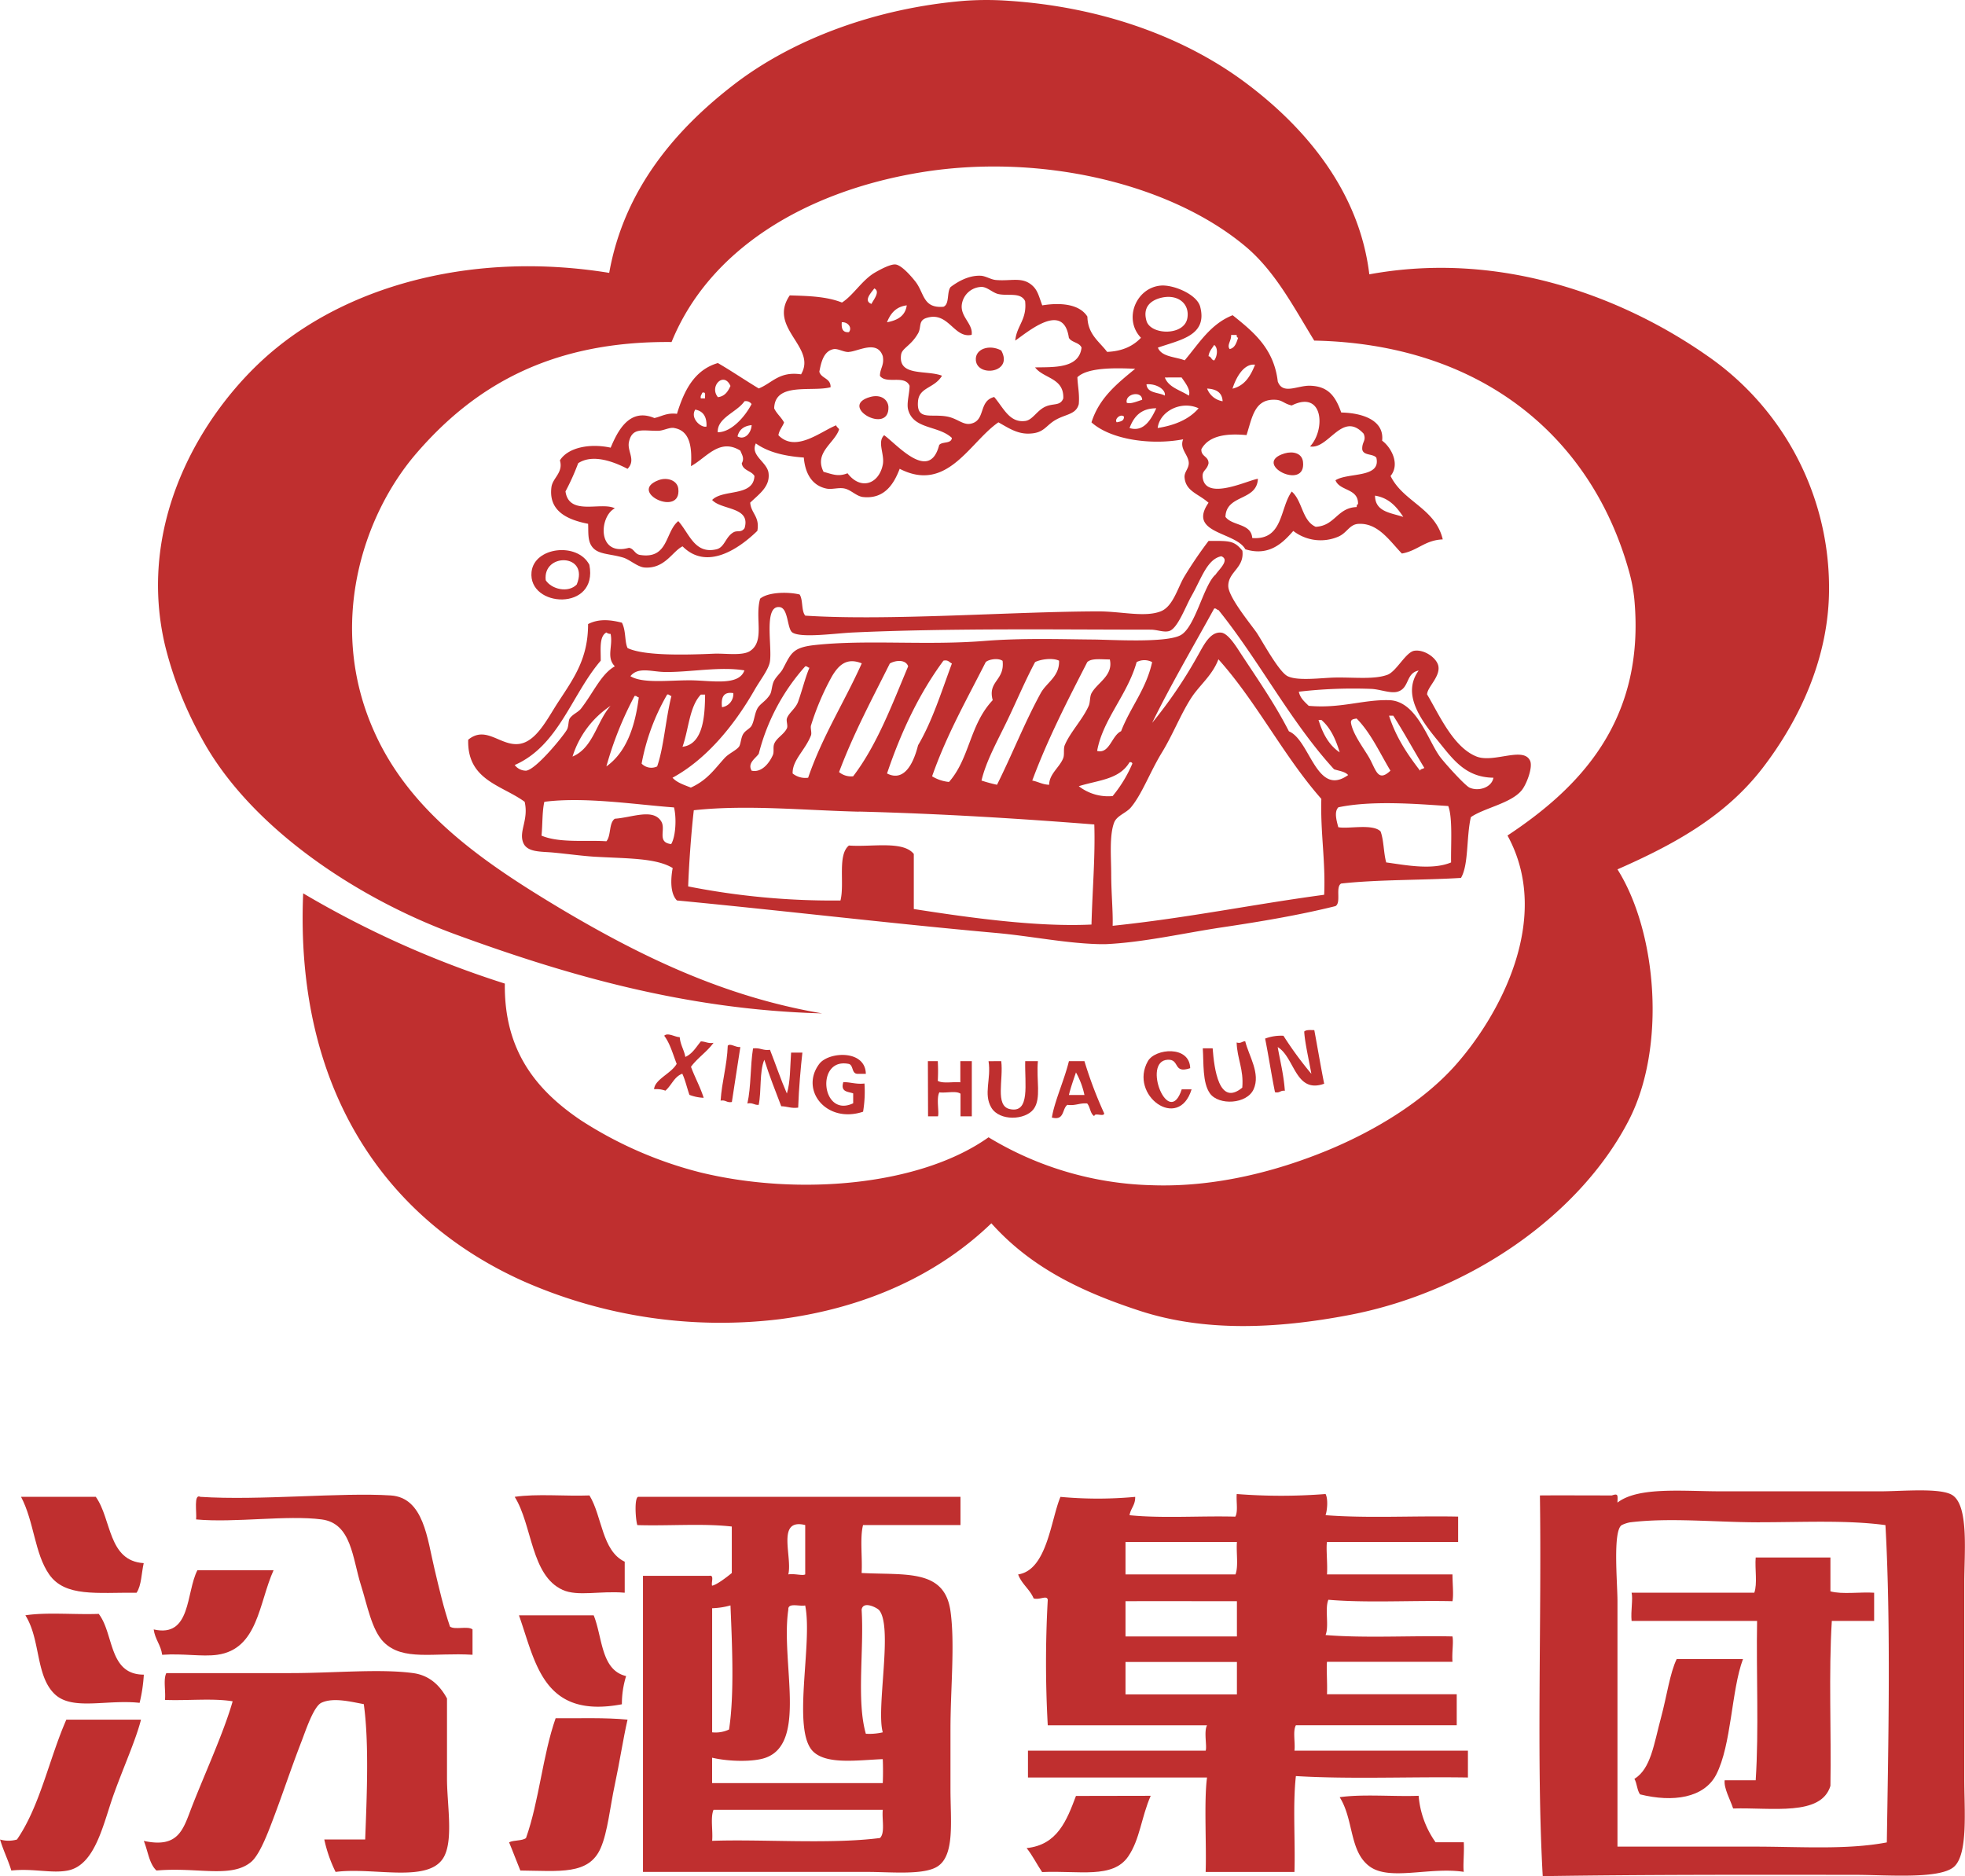 <?xml version="1.0" encoding="UTF-8"?> <svg xmlns="http://www.w3.org/2000/svg" id="e3853b16-9791-4460-8d8a-35c6e564d6d3" data-name="图层 1" viewBox="0 0 549.76 524.95"><defs><style> .a0d50a41-8edf-41bd-b445-ab6052e23a76 { fill: #bf2f2f; fill-rule: evenodd; } </style></defs><g><path class="a0d50a41-8edf-41bd-b445-ab6052e23a76" d="M535.21,395.41c37-6.79,71.31,6.49,94.68,22.88a78.87,78.87,0,0,1,33.94,64.31c.22,20.21-8.65,38-18.55,50.9-10.33,13.42-24.44,21.28-40.64,28.4,11.12,17.66,13.68,49.87,3.16,70.23-13.67,26.47-44.43,48-78.12,54.45-20.67,3.95-40.75,4.72-58.78-1.19-16.31-5.34-30.39-12.12-41.43-24.46-14.42,13.89-34.3,23.58-59.18,26.83a136.7,136.7,0,0,1-71.81-10.65c-38.63-17.34-63.89-53.8-61.55-108.5a273,273,0,0,0,56.42,25.25c-.24,18.74,8.76,29.82,21.31,38.27a111.91,111.91,0,0,0,33.53,14.6c27.45,6.64,61.42,3.69,80.49-9.86a92.51,92.51,0,0,0,45.77,13.41c17.84.62,35.16-4,49.31-9.86,13.23-5.5,26.58-13.64,35.51-23.68,12.29-13.8,27.32-41.11,14.6-64.31,20-13.23,38.53-32,35.51-65.88a45.28,45.28,0,0,0-1.58-8.29c-10.6-37.69-41.57-63.38-88-64.31-5.73-9.31-10.91-19.41-19.33-26.43C479.2,369.78,442.48,361.3,409,367c-32.26,5.49-58.62,21.8-69,47.35-34-.33-55.37,12.55-71.41,31.16-15.22,17.66-24.95,48.38-11.84,77.73C266.84,546,287.43,560,309.13,573c21.89,13,45.35,24.52,73,29.2-38.05-1-71.42-10.69-102.58-22.1-27.71-10.15-57.55-30-71-54.84a105.15,105.15,0,0,1-10.26-26c-8.51-36.08,12.13-67.82,31.17-83.25C251.6,398,285.61,389,322.55,395c4.14-23.17,18.35-40,35.11-52.86C374,329.62,397.14,320.9,422,318.87a86,86,0,0,1,12.23,0c26,1.7,49.15,10.1,66.29,22.88S532.46,372.46,535.21,395.41Z" transform="translate(-152.11 -318.65)"></path><path class="a0d50a41-8edf-41bd-b445-ab6052e23a76" d="M432.23,416.71c3.5,6.26-6.66,7.57-7.1,2.76C424.84,416.26,428.94,414.91,432.23,416.71Z" transform="translate(-152.11 -318.65)"></path><path class="a0d50a41-8edf-41bd-b445-ab6052e23a76" d="M395.54,429.73c3.06-.87,5,.76,5.13,2.76C401,440.54,386.44,432.31,395.54,429.73Z" transform="translate(-152.11 -318.65)"></path><path class="a0d50a41-8edf-41bd-b445-ab6052e23a76" d="M511.53,445.51c2.28-.67,4.85-.11,5.13,2.37C517.63,456.27,502,448.34,511.53,445.51Z" transform="translate(-152.11 -318.65)"></path><path class="a0d50a41-8edf-41bd-b445-ab6052e23a76" d="M336.36,453c2.45-.92,5.25.09,5.52,2.37C342.85,463.58,327.54,456.31,336.36,453Z" transform="translate(-152.11 -318.65)"></path><path class="a0d50a41-8edf-41bd-b445-ab6052e23a76" d="M499.7,472.74c.6,4.86-3.95,5.84-3.95,9.86,0,3.11,6.26,10.65,7.89,13,1.44,2.09,6.18,10.95,8.68,12.23,2.86,1.46,9.7.45,13.42.4,5.49-.08,10.93.59,14.59-.79,2.53-1,5.11-6.37,7.5-6.71,2.87-.41,6.33,2.11,6.71,4.34.51,3-3.16,5.9-3.16,7.89,3.32,5.53,7.26,14.75,13.81,17.36,4.81,1.92,13.12-2.89,15,1.18.84,1.83-1,6.64-2.36,8.29-3,3.65-10.51,4.93-14.21,7.5-1.29,5.6-.58,13.28-2.76,17-10.23.66-23.27.43-33.54,1.58-1.66,1,.09,5.34-1.57,6.31-10,2.49-20.76,4.31-31.57,5.92s-22.06,4.24-32.74,4.73c-.52,0-1.06,0-1.58,0-9.47-.2-19.31-2.27-29.2-3.15-29.08-2.61-59.53-6.24-89.16-9.08-1.85-1.87-1.81-5.78-1.19-9.07-4.65-2.84-12.7-2.64-21.7-3.16-3.39-.19-7.82-.81-11.83-1.18-3.32-.31-7.18,0-8.29-2.76-1.3-3.22,1.59-6.38.4-11.44-6.38-4.67-16.12-6-15.79-17.36,5-4.11,9,1.82,14.21,1.18,4.9-.61,8-7.21,11.05-11.84,4.34-6.62,8.29-12.09,8.28-21.7,3-1.54,6.19-1.22,9.47-.39,1.18,2.29.72,5.33,1.58,7.1,4.62,2.22,16.22,1.92,24.06,1.58,3.32-.15,8.1.68,10.26-.79,4.14-2.82,1.23-9.12,2.76-14.6,2.12-1.81,7.56-2,11.05-1.18,1,1.48.44,4.56,1.58,5.92,23.08,1.52,58.2-1.16,82.06-1.19,6.4,0,12.89,1.72,17.36,0,3.53-1.35,4.79-6.72,6.71-9.86a116.56,116.56,0,0,1,6.71-9.86C496,470,497.35,469.82,499.7,472.74Zm-14.21,12.62c-1.71,3-3.9,9.2-6.31,9.87-1.52.42-3.32-.4-5.13-.4-25.74,0-56-.45-83.25.79-4.92.22-14.59,1.63-17,0-1.5-1-1.09-6.79-3.55-7.1-4.62-.58-2,11.27-2.76,15.39-.45,2.23-2.69,5-4.34,7.89-5.86,10.22-13.69,19.48-22.89,24.46,1.25,1.38,3.23,2,5.13,2.76,4.64-2.11,6.61-5.16,9.47-8.29,1.19-1.29,3.17-2.08,4-3.15.51-.71.52-2.47,1.18-3.55s1.88-1.46,2.37-2.37c.74-1.38.81-3.3,1.58-4.73s2.34-2,3.55-3.95c.56-.92.47-2.69,1.18-3.94s1.82-2.15,2.37-3.16c2.27-4.21,2.58-6,8.68-6.71,14.49-1.63,31.25.13,47.74-1.18,10.57-.85,21.57-.47,30.38-.4,5.35.05,20.26,1,24.46-1.18s6.49-14.15,9.86-17c.8-1.28,4.13-4.13,1.58-5.12C489.81,475.1,488.23,480.56,485.49,485.36Zm39.85,48.53c-12.25-13.39-20.9-30.38-32.35-44.58-.5,0-.55-.51-1.18-.4-5.83,10.62-11.93,20.95-17.36,32a127.26,127.26,0,0,0,12.62-18.54c1.68-2.9,3.49-7.05,6.71-6.71,2,.21,4.35,4.14,5.52,5.92,5.09,7.73,9.57,14.18,13.42,21.7,5.94,2.42,7.7,18.56,16.57,12.23C528.41,534.51,526.71,534.36,525.34,533.89ZM320.18,503.51c-8.2,9.55-11.72,23.78-24.07,29.2a4,4,0,0,0,3.16,1.58c2.79-.25,10.5-9.77,11.44-11.45.54-.94.37-2.51.79-3.15.79-1.2,2.34-1.72,3.16-2.76,3.53-4.56,5.64-9.71,9.47-11.84-2.48-2.53-.47-5.67-1.19-9.07a1.9,1.9,0,0,1-1.18-.4C319.7,496.72,320.22,500.39,320.18,503.51Zm107.71.4c-5.26,10.39-10.94,20.35-15,31.95a11,11,0,0,0,4.73,1.58c5.83-6.61,5.74-16,12.23-22.88-1.48-5.37,3.42-5.47,2.76-11C431.41,502.68,428.73,503.12,427.89,503.91Zm13.81,0c-2.8,5.24-5.2,11-7.89,16.57s-5.84,11.21-7.1,16.57a41.59,41.59,0,0,0,4.34,1.18c4.36-8.73,7.68-17.32,12.23-25.64,1.65-3,5.3-4.64,5.13-9.08C446.58,502.63,443.14,503.14,441.7,503.91Zm14.6,0c-5.48,10.7-11,21.34-15.39,33.14,1.66.31,2.83,1.12,4.73,1.18,0-3.05,3-4.93,3.95-7.5.37-1,0-2.54.4-3.55,1.53-3.67,5-7.18,6.7-11,.46-1,.28-2.6.79-3.55,1.62-3,6.17-4.93,5.13-9.47C460.32,503.19,457.5,502.74,456.3,503.91Zm13.81,0c-2.55,9.16-9.46,16-11.05,24.85,3.48.93,4.06-4.31,6.71-5.52,2.6-6.74,7-11.7,8.68-19.33A4.6,4.6,0,0,0,470.11,503.91Zm51.68,38.27c-10.58-12-18.1-27.14-28.8-39.06-1.65,4.44-5.24,7.22-7.5,10.65-3,4.59-5.22,10.39-8.28,15.39-3.31,5.39-5.56,11.64-8.68,15.38-1.38,1.65-4,2.3-4.74,4.34-1.34,3.59-.8,9.9-.79,14.21,0,5.53.53,10.61.4,14.6,21.13-2.21,39.19-6,59.18-8.68C523,559.59,521.51,551.72,521.79,542.18Zm-136.9-34.33A72.91,72.91,0,0,0,379,521.66c-.2.75.28,2,0,2.76-1.64,4.19-5.25,6.93-5.13,10.65a5.66,5.66,0,0,0,4.34,1.19c4-11.66,10.14-21.16,15-32C389,502.55,386.76,504.74,384.89,507.85Zm16.17-3.55c-4.95,9.91-10.15,19.57-14.2,30.38a5.3,5.3,0,0,0,3.94,1.18c6.66-8.73,10.84-19.94,15.39-30.77C405.52,503.11,402.67,503.36,401.06,504.3Zm15-.79c-6.7,9.08-11.8,19.76-15.78,31.56,5.2,2.65,7.65-3.79,8.68-7.89,4-6.78,6.54-15,9.47-22.88C417.72,504,417.42,503.2,416.05,503.51Zm-38.66,1.58a57.93,57.93,0,0,0-13,24.46c-.84,1.26-3.26,2.62-2,4.74,2.88.63,5-2.25,5.92-4.34.43-.94,0-2.16.39-3.16.66-1.69,2.73-2.63,3.55-4.34.35-.73-.22-2,0-2.76.45-1.49,2.49-2.81,3.16-4.74,1.32-3.81,1.94-6.58,3.15-9.47C378.07,505.46,378,505,377.39,505.09Zm-39.45,1.58c-3.6-.08-7.33-1.5-9.47,1.18C331.91,509.94,339,509,345,509s13.78,1.74,15.38-2.77C353.48,505.06,344.87,506.82,337.94,506.67Zm205.16,5.52c-2.06.57-4.93-.72-7.5-.79a132,132,0,0,0-20.12.79c.39,1.85,1.64,2.83,2.76,3.95,8.87.82,15.27-1.78,22.49-1.58,7.69.21,10.81,11.12,14.2,15.78,1.24,1.7,6.92,8,8.29,8.68,2.57,1.18,6.26-.06,6.7-2.76-8-.1-11.46-5.36-15.78-10.65-5-6.09-9.72-13-5.13-19.34C545.34,507,546.52,511.24,543.1,512.19Zm-189,4.34a3.72,3.72,0,0,0,3.16-3.94C354.45,512.13,353.81,513.86,354.11,516.53Zm-22.49,15.78a3.78,3.78,0,0,0,4.34.79c1.85-5.22,2.36-13.18,4-19.72-.51,0-.55-.51-1.19-.4A60.12,60.12,0,0,0,331.62,532.31ZM348.19,513c-3.22,3.36-3.39,9.76-5.13,14.6,6-.72,6.25-9.22,6.32-14.6ZM321.76,533.1c5.52-3.94,8-10.92,9.07-19.33-.5,0-.54-.51-1.18-.39A96.87,96.87,0,0,0,321.76,533.1Zm-9.47-2.76c5.83-2.45,6.75-9.82,10.65-14.2A26.53,26.53,0,0,0,312.29,530.34Zm237.12,3.95c.1-.56.86-.45,1.18-.79-2.93-4.83-5.65-9.87-8.68-14.6h-1.18C542.68,525,545.92,529.75,549.41,534.29Zm-19.33-13.42c.48,3.2,3.72,7.36,5.13,9.86,1.89,3.39,2.4,6.89,5.91,3.56-3-5-5.48-10.57-9.47-14.6C530.9,519.85,530,519.83,530.08,520.87Zm-3.16,8.29c-1.09-3.65-2.58-6.9-5.13-9.08H521C522.17,523.91,523.92,527.16,526.92,529.16Zm-58.79,2.76c-2.86,4.87-8.76,5-14.2,6.71a13.35,13.35,0,0,0,9.47,2.76,37,37,0,0,0,5.52-9.08C468.84,532,468.59,531.85,468.13,531.92ZM304.4,543c-.63,2.78-.47,6.36-.79,9.46,5,2.14,12.68,1.2,18.15,1.58,1.36-1.53.65-5.13,2.37-6.31,4.83-.33,10.74-3,13,.79,1.34,2.24-1.33,5.82,2.76,6.31,1.3-2.17,1.52-7.35.79-10.26C330.09,543.8,315.63,541.53,304.4,543Zm222.13,1.57c-1.21,1.25-.46,3.77,0,5.53,2.76.57,9.6-1.06,11.83,1.18.93,2.49.83,6,1.58,8.68,5,.66,12.74,2.27,18.15,0-.09-4.93.48-12.43-.79-15.78C549.06,543.65,536.12,542.52,526.53,544.54Zm-134.15,1.19c-15.7-.4-31.43-2-46.16-.4-.8,6.9-1.4,16.14-1.58,21.31a207.64,207.64,0,0,0,42.61,3.94c1.21-4.71-.91-12.75,2.37-15.38,6.36.48,15.11-1.43,18.15,2.36V573c15.57,2.43,34.52,5.08,49.71,4.34.27-9.95,1.08-19,.79-28C437,547.66,414.9,546.3,392.38,545.73Z" transform="translate(-152.11 -318.65)"></path><path class="a0d50a41-8edf-41bd-b445-ab6052e23a76" d="M317,476.68c2.58,13.14-17.22,12.05-16.18,2C301.57,471.65,313.7,470.29,317,476.68ZM304.79,481c1.62,2.53,6.31,3.65,8.68,1.19C317.06,473.47,303.89,473.24,304.79,481Z" transform="translate(-152.11 -318.65)"></path><path class="a0d50a41-8edf-41bd-b445-ab6052e23a76" d="M519.82,606.88c.93,5,1.78,10.06,2.76,15-8.11,2.89-8.21-7.4-13-10.25.7,4,1.69,7.77,2,12.23-1.24-.2-1.39.71-2.76.39-1-4.9-1.77-10.07-2.76-15a12.73,12.73,0,0,1,5.13-.79A99.78,99.78,0,0,0,519,619.11c-.65-3.69-1.86-8.92-2-11.83C517.57,606.73,518.77,606.88,519.82,606.88Z" transform="translate(-152.11 -318.65)"></path><path class="a0d50a41-8edf-41bd-b445-ab6052e23a76" d="M337.94,608.46c1-1,3,.38,4.34.39.19,2.18,1.21,3.52,1.57,5.53,2-.88,3-2.74,4.34-4.34,1.3,0,2,.66,3.55.39-1.82,2.52-4.47,4.21-6.31,6.71,1.1,3,2.57,5.58,3.55,8.68A12.75,12.75,0,0,1,345,625c-.69-1.94-1.15-4.11-2-5.92-2.3.85-3,3.27-4.73,4.74a7.39,7.39,0,0,0-3.16-.4c.17-2.77,4.79-4.38,6.32-7.1C340.38,613.65,339.59,610.62,337.94,608.46Z" transform="translate(-152.11 -318.65)"></path><path class="a0d50a41-8edf-41bd-b445-ab6052e23a76" d="M500.49,610c1,4.07,4.34,9,2.36,13.41-1.89,4.23-9.77,4.6-12.23,1.18-2.13-3-1.72-8.52-2-12.62h2.76c.42,5.67,1.78,16.42,8.29,11,.44-5.18-1.43-8-1.58-12.63C499.32,610.72,499.56,610,500.49,610Z" transform="translate(-152.11 -318.65)"></path><path class="a0d50a41-8edf-41bd-b445-ab6052e23a76" d="M359.24,611.62c-.76,5.06-1.78,11.38-2.37,15.38-1.46.28-1.69-.67-3.15-.39.36-5.42,1.79-9.78,2-15.39C356.54,610.49,357.79,611.74,359.24,611.62Z" transform="translate(-152.11 -318.65)"></path><path class="a0d50a41-8edf-41bd-b445-ab6052e23a76" d="M362.79,612c2-.27,2.75.67,4.74.39,1.6,4.06,3,8.27,4.73,12.23,1-3.2.89-7.52,1.18-11.44h3.16c-.45,3.89-1,10.06-1.18,15.39-2,.27-3.06-.37-4.74-.39-1.64-4.28-3.32-8.52-4.73-13-1.42,3.31-.76,8.71-1.58,12.62-1.27.09-1.67-.7-3.16-.39C362.26,622.79,362,616.88,362.79,612Z" transform="translate(-152.11 -318.65)"></path><path class="a0d50a41-8edf-41bd-b445-ab6052e23a76" d="M485.1,617.53c-4.92,1.67-2.8-2.56-6.31-2.36-7.3.4.3,19.52,3.94,8.28h2.76c-3.65,11.87-17.61,1.6-12.23-7.89C475.28,612,484.93,611.08,485.1,617.53Z" transform="translate(-152.11 -318.65)"></path><path class="a0d50a41-8edf-41bd-b445-ab6052e23a76" d="M394.35,619.11H392c-1.66-.05-1.08-2.34-2.37-2.76-9.43-2-7.76,15.26,1.18,11v-2.77c-1.44-.52-3.61-.33-2.76-3.15,2.07,0,3.55.65,5.92.39a34.19,34.19,0,0,1-.39,7.89c-10.25,3.43-17.8-6.08-12.23-13.41C384,612.88,394.22,612.3,394.35,619.11Z" transform="translate(-152.11 -318.65)"></path><path class="a0d50a41-8edf-41bd-b445-ab6052e23a76" d="M411.71,615.56h2.77a50.82,50.82,0,0,1,0,5.52c1.41.82,4.26.21,6.31.4v-5.92H424V631h-3.16v-6.32c-1.19-.91-4.07-.13-5.92-.39-.91,1.67,0,5.63-.39,6.71h-2.77Z" transform="translate(-152.11 -318.65)"></path><path class="a0d50a41-8edf-41bd-b445-ab6052e23a76" d="M432.23,615.56c.67,5.16-1.79,12.47,2.37,13.41,5.82,1.32,4.17-7.12,4.34-13.41h3.55c-.49,5.25,1,10.48-1.19,13.41-2.35,3.14-9.55,3.43-11.83-.39s0-8-.79-13Z" transform="translate(-152.11 -318.65)"></path><path class="a0d50a41-8edf-41bd-b445-ab6052e23a76" d="M451.17,615.56h4.34a115.23,115.23,0,0,0,5.52,14.6c0,1.13-2.71-.34-2.76.79-1.17-.67-1.12-2.56-2-3.55-2.15-.18-3.24.7-5.53.39-1.53,1.09-.75,4.51-4.34,3.55C447.14,626.77,449.88,620.86,451.17,615.56Zm0,9.47h4.34a22.18,22.18,0,0,0-2.37-6.31C452.44,620.78,451.71,622.81,451.17,625Z" transform="translate(-152.11 -318.65)"></path><path class="a0d50a41-8edf-41bd-b445-ab6052e23a76" d="M583.73,843.6c-1.82-32.1-.27-71.73-.79-106.52,5.21-.05,13.63,0,20.13,0,1.87-.65,1.61,0,1.57,2,5.83-4.5,18.22-3.15,29.2-3.15H678c6.29,0,17.39-1.11,20.51,1.18,4.44,3.24,3.16,16,3.16,24.46v54.84c0,8.61,1.08,20.78-2.76,24.46s-18.91,2.37-27.62,2.37C640.64,843.21,612.94,843.16,583.73,843.6Zm60.76-99c-12.46,0-25-1.37-36.29,0a8.79,8.79,0,0,0-2.37.78c-2.55,1.56-1.19,16.07-1.19,21.31v68.65h38.28c12.86,0,25.91.95,37.08-1.18.41-27,1.17-61.12-.39-88.78C668.81,743.93,656.66,744.58,644.49,744.58Z" transform="translate(-152.11 -318.65)"></path><path class="a0d50a41-8edf-41bd-b445-ab6052e23a76" d="M498.12,736.68a158.58,158.58,0,0,0,24.85,0c.74,1.34.48,4.54,0,5.92,11.59.91,24.85.14,37.09.4v7.1H523.37c-.31,1.85.21,6,0,9.07h35.11c0,2.61.35,5.67,0,7.5-11.44-.26-23.93.52-34.72-.4-1.06,2.5.25,7.36-.79,9.87,11.06.91,23.81.13,35.51.39.33,1.8-.19,4.34,0,7.1H523.37c-.19,1.74.13,6.12,0,9.08h36.3v8.68h-45c-.91,1.58-.14,4.86-.4,7.1h48.53V816c-15.91-.26-32.87.52-48.13-.4-.91,8.16-.14,18-.4,26.83-6.55,0-18.29,0-24.85,0,.28-7-.5-20,.39-26.43h-50.1v-7.5h49.71c.44-1.1-.56-5.39.39-7.1H445.25a316.26,316.26,0,0,1,0-35.12c-.25-1.4-2.21.12-3.95-.39-1.09-2.59-3.34-4-4.34-6.71,8.1-1.23,9.12-15.23,11.84-21.7a113.22,113.22,0,0,0,20.91,0c.06,2.3-1.27,3.2-1.58,5.13,9.08.92,19.86.14,29.59.4C498.54,741.58,497.93,738.73,498.12,736.68ZM467,750.1v9.07h30.77c.87-2.29.17-6.14.4-9.07Zm0,16.57v9.86h31.17v-9.86C489.48,766.67,475.6,766.64,467,766.67Zm0,17v9.08h31.17v-9.08Z" transform="translate(-152.11 -318.65)"></path><path class="a0d50a41-8edf-41bd-b445-ab6052e23a76" d="M278,773.77c1.34,1,5-.24,6.31.79v7.1c-10.84-.67-19.45,1.86-24.86-3.55-3.34-3.34-4.64-10.53-6.31-15.78-2.45-7.67-2.63-17.45-11.05-18.54-9.69-1.27-24.28,1-35.11,0,.21-2-.73-7.29,1.18-6.32,16.41,1.09,39.51-1.29,53.27-.39,9.25.6,10.22,12.18,12.23,20.51C275,763.25,276.2,768.48,278,773.77Z" transform="translate(-152.11 -318.65)"></path><path class="a0d50a41-8edf-41bd-b445-ab6052e23a76" d="M296.11,737.47c6.19-.92,14.08-.13,20.92-.39,3.58,5.88,3.45,15.49,9.86,18.54v8.68c-6.86-.6-13.11,1.13-17.36-.79C300.62,759.48,301.07,745.41,296.11,737.47Z" transform="translate(-152.11 -318.65)"></path><path class="a0d50a41-8edf-41bd-b445-ab6052e23a76" d="M330.83,737.47h90v7.89H393.57c-.92,3.69-.14,9.08-.4,13.42,12.42.64,23.19-1.17,24.86,10.65,1.29,9.2,0,21.7,0,33.14v16.57c0,9,1.25,18.5-3.55,21.7-3.8,2.54-13,1.58-19.73,1.58H332V759.57h18.54c1.5-.32.5,1.86.79,2.76,1.24-.21,4-2.29,5.52-3.55v-13c-8-.92-17.75-.13-26.43-.4C329.89,743.79,329.5,737.14,330.83,737.47Zm41.83,21.7c1.8-.28,4,.45,4.73,0V745.36C369.22,743.37,373.86,754.2,372.66,759.17Zm-21.31,9.47v34.72a8.85,8.85,0,0,0,4.73-.79c1.53-9.92.83-24.15.4-34.72A21.32,21.32,0,0,1,351.35,768.64Zm21.31.4c-2.15,14.63,5.38,37.2-6.32,41.42-3.39,1.23-10.32,1.11-15,0v7.11h47.74c.1-1.48.1-5.23,0-6.71-7.14.3-15.47,1.53-19.33-2-6.31-5.72-.17-30.26-2.37-41C375.75,768.19,372.54,767,372.66,769Zm25.25,0c-.57-.57-4.32-2.55-4.74,0,.72,11.25-1.48,25.41,1.18,34.72a16.61,16.61,0,0,0,4.74-.4C397.15,796.59,402.14,773.27,397.91,769Zm-46.17,56c-.91,2.11-.13,5.92-.39,8.68,13.84-.5,33.11,1,46.95-.79,1.49-1.4.51-5.27.79-7.89Z" transform="translate(-152.11 -318.65)"></path><path class="a0d50a41-8edf-41bd-b445-ab6052e23a76" d="M158,737.47h20.91c4.45,6.21,3.38,17.93,13.41,18.55-.64,2.77-.61,6.22-2,8.28-11.07-.09-20,1.27-24.46-5.13C161.77,753.29,161.68,744.48,158,737.47Z" transform="translate(-152.11 -318.65)"></path><path class="a0d50a41-8edf-41bd-b445-ab6052e23a76" d="M664.22,754.44v9.47c3.29.92,8.28.13,12.23.39v7.89H664.61c-.91,14.6-.13,30.91-.39,46.16-2.62,8.56-16.38,6-27.22,6.32-.79-2.43-2.65-5.69-2.37-7.89h8.68c.92-14.08.13-29.86.39-44.59H608.59c-.27-2.86.43-6.08,0-7.89h34.33c.91-2.5.13-6.7.39-9.86Z" transform="translate(-152.11 -318.65)"></path><path class="a0d50a41-8edf-41bd-b445-ab6052e23a76" d="M228.65,758c-4.14,9.14-4.32,22.09-15.78,23.67-4.28.59-9.56-.43-15.39,0-.37-2.78-2-4.31-2.37-7.1,10.54,2.41,9-10.34,12.23-16.57Z" transform="translate(-152.11 -318.65)"></path><path class="a0d50a41-8edf-41bd-b445-ab6052e23a76" d="M159.21,770.62c6-.92,13.81-.14,20.52-.4,4.31,5.55,2.7,17,12.62,17a44,44,0,0,1-1.18,7.89c-9.21-1-18.75,2.22-23.68-2.37C162,787.6,163.53,777.46,159.21,770.62Z" transform="translate(-152.11 -318.65)"></path><path class="a0d50a41-8edf-41bd-b445-ab6052e23a76" d="M297.3,770.62h20.91c2.5,6.18,2,15.34,9.07,17a26.3,26.3,0,0,0-1.18,7.89C304,799.69,302,783.84,297.3,770.62Z" transform="translate(-152.11 -318.65)"></path><path class="a0d50a41-8edf-41bd-b445-ab6052e23a76" d="M639.76,782.85c-3.28,8.76-3.19,24-7.5,32.35-3.39,6.52-12.07,7.82-21.3,5.52-.85-1.12-.85-3.1-1.58-4.34,4.62-2.84,5.42-9.65,7.5-17.36,1.56-5.8,2.43-12.25,4.33-16.17Z" transform="translate(-152.11 -318.65)"></path><path class="a0d50a41-8edf-41bd-b445-ab6052e23a76" d="M246,842.42a39.06,39.06,0,0,1-3.16-9.07h11.44c.43-11.62,1.14-26.91-.39-37.88-3.59-.65-8.5-1.94-11.84-.39-2.19,1-4.42,7.8-5.52,10.65-3.44,8.91-5.25,14.76-8.68,23.67-1.44,3.74-3.43,8.53-5.52,10.26-5.6,4.61-15,1.35-26.44,2.37-2.06-1.89-2.39-5.5-3.55-8.29,9.73,2.11,11-3.18,13.42-9.47,3.67-9.41,9-21,11.44-29.59-5.53-.92-12.76-.13-18.94-.39.26-2.37-.52-5.78.39-7.5h34.72c12.27,0,25-1.26,34.33,0,4.5.61,7.45,3.38,9.47,7.1v22.49c0,7,1.79,16.75-.79,21.7C272.36,845.78,256.77,841,246,842.42Z" transform="translate(-152.11 -318.65)"></path><path class="a0d50a41-8edf-41bd-b445-ab6052e23a76" d="M327.68,799.81c-1.24,5.4-2.2,11.85-3.55,18.15s-2,13.27-3.95,17.75c-3.3,7.65-11.56,6.42-22.49,6.32-1.08-2.61-2.06-5.3-3.15-7.89,1.3-.68,3.59-.35,4.73-1.19,3.66-10.28,4.67-23.21,8.29-33.53C314.34,799.47,321.45,799.2,327.68,799.81Z" transform="translate(-152.11 -318.65)"></path><path class="a0d50a41-8edf-41bd-b445-ab6052e23a76" d="M191.56,799.81c-1.44,5.63-4.71,12.86-7.49,20.52-3,8.16-5.12,20.16-13,21.7-4.56.88-9.58-.65-15.79,0-.91-3-2.26-5.63-3.15-8.68a8.46,8.46,0,0,0,4.73,0c6.44-9.34,9-22.59,13.81-33.54Z" transform="translate(-152.11 -318.65)"></path><path class="a0d50a41-8edf-41bd-b445-ab6052e23a76" d="M474.05,821.12c-2.66,6.08-3,12.17-6.31,17-4.34,6.27-13.63,3.88-24.07,4.34-1.49-2.19-2.69-4.67-4.34-6.71,8.6-.87,11.22-7.72,13.81-14.59Z" transform="translate(-152.11 -318.65)"></path><path class="a0d50a41-8edf-41bd-b445-ab6052e23a76" d="M526.92,821.51c6.58-.92,14.86-.13,22.09-.39a26.1,26.1,0,0,0,4.74,13h7.89c.17,2.88-.26,6.54,0,8.28-9.59-1.46-20.8,2.66-26.43-1.58S530.89,827.79,526.92,821.51Z" transform="translate(-152.11 -318.65)"></path><path class="a0d50a41-8edf-41bd-b445-ab6052e23a76" d="M490.23,459.32c-2.84-2.54-6.4-3.18-6.71-7.1-.11-1.48,1.16-2.43,1.18-3.94,0-2.35-2.68-4-1.57-6.71-8.71,1.67-20.14.2-25.65-4.74,2.17-6.9,7.25-10.89,12.23-15-4.8-.19-13.17-.54-16.17,2.37.09,2.54.63,4.63.39,7.5-.72,2.87-3.49,2.79-6.31,4.34-3.07,1.68-3.29,3.91-7.89,3.94-3.21,0-5.58-1.65-8.29-3.16-8.05,5.53-14.29,19.85-27.62,13-1.59,4.17-4.22,8.54-10.25,7.9-1.83-.2-3.28-1.94-5.13-2.37-1.67-.39-3.52.34-5.13,0-4.4-.93-6-4.81-6.31-8.68-5.41-.38-10.06-1.52-13.42-3.95-1.65,3.41,3.16,5.17,3.55,8.29.47,3.75-2.54,5.79-5.13,8.28.24,3.05,2.72,3.86,2,7.89-4.87,4.76-14,11.31-20.92,4.34-2.82,1.34-4.94,6.34-10.65,5.92-1.91-.14-4.2-2.24-5.92-2.76-4.08-1.24-7.49-.74-9.07-3.55-.94-1.67-.68-4-.79-5.92-6-1.16-11.11-3.67-10.26-10.26.34-2.6,3.38-4.05,2.37-7.49,2.24-3.59,8.34-4.83,14.2-3.55,1.95-4.63,5.23-11.25,12.23-8.29,2.06-.45,3.47-1.53,6.32-1.18,2-6.52,4.84-12.26,11.44-14.21,3.91,2.27,7.58,4.79,11.44,7.11,3.77-1.5,5.68-4.85,11.84-3.95,4.53-7.67-9.42-12.95-3.16-22.09,5,.16,10.24.26,14.6,2,3.1-1.95,5.59-6.2,9.07-8.29,1.34-.8,4.48-2.52,5.92-2.36,1.59.17,4.06,2.89,5.52,4.73,2.57,3.22,2.06,7.6,7.89,7.1,1.76-.74.88-4.12,2-5.52,1.81-1.36,4.86-3.26,8.28-3.16,1.41,0,2.94,1.06,4.34,1.19,4.36.39,7.42-1,10.26,1.57,1.49,1.34,1.8,2.95,2.76,5.53,5.41-.87,10.48-.27,12.63,3.15.1,5,3.32,6.94,5.52,9.87,4.29-.18,7.3-1.65,9.47-3.95-5-5.21-1.37-14,5.52-14.6,3.53-.31,10.15,2.44,11.05,5.92,2.1,8.08-5.57,9.24-11.84,11.44,1.06,2.63,4.85,2.52,7.5,3.55,4-4.72,7.19-10.16,13.42-12.62,5.76,4.63,11.53,9.24,12.62,18.54,1.42,3.82,5.51,1.07,9.07,1.19,4.8.15,7,2.63,8.68,7.49,6.14.14,12.09,2.25,11.45,7.89,2.42,1.75,5.14,6.47,2.36,9.87,3.53,7.25,12.54,9,14.6,17.75-5,.18-7.05,3.2-11.44,3.95-3.38-3.49-6.68-8.67-12.23-8.29-2.45.17-3.12,2.52-5.52,3.55a12.52,12.52,0,0,1-12.63-1.58c-2.8,3.17-6.64,7.23-13.41,5.13C497.83,467.4,484.25,468,490.23,459.32Zm-58.79-58.39c-1.65-.36-3.08-2-4.73-2a5.7,5.7,0,0,0-5.53,5.13c-.29,3.34,3.23,5.29,2.77,8.28-5,1.08-6.44-6.69-12.63-4.73-2.37.75-1.35,2.59-2.37,4.34-2,3.49-4.46,4.09-4.73,5.92-.92,6.24,7.14,4.22,11.44,5.91-2.14,3.57-6.35,3.16-6.71,7.11-.5,5.64,3.72,3.41,8.29,4.34,2.72.55,4.27,2.33,6.31,2,4.47-.78,2.18-6.36,6.71-7.5,2.63,3.07,4.27,7.28,8.68,6.71,2.05-.27,3.2-2.83,5.52-3.95s4.25-.13,5.13-2.36c.25-5.78-5.52-5.53-7.89-8.68,5.45-.09,12.3.3,13-5.53-.6-1.5-2.81-1.4-3.55-2.76-1.47-10.25-11.36-1.73-15,.79.39-4.21,3.34-5.86,2.76-11.05C437.65,400.34,434.16,401.53,431.44,400.93Zm-35.51,2.76c.48-1.08,2.59-3.46.79-4.34C395.91,400.49,393.56,402.82,395.93,403.69Zm76.94,4.74c1.15,4,10.58,4.28,11.44-.79.72-4.22-3-7-7.89-5.52C474,402.86,471.77,404.65,472.87,408.43Zm-72.6.39c2.89-.53,5.11-1.73,5.53-4.73C402.76,404.47,401.24,406.37,400.27,408.82Zm-10.65,2.76c1-1.25-.31-2.9-2-2.76C387.47,410.58,387.87,411.76,389.62,411.58Zm106.53,4.74c1.5-.34,1.89-1.79,2.36-3.16-.3-.08-.46-.33-.39-.79h-1.58C496.68,413.93,495.26,415.24,496.15,416.32Zm-5.92,2c.8.12.77,1.07,1.58,1.18.85-1.08,1.18-3.46,0-4.34C491.22,416.13,490.41,416.9,490.23,418.29Zm-100.61-1.18c-1.48.08-3.1-1.05-4.34-.79-2.88.6-3.47,4-3.94,6.31.55,1.95,3.23,1.76,3.15,4.34-5.24,1.39-15.62-1.54-15.78,5.92.72,1.52,2,2.48,2.76,3.94-.47,1.25-1.33,2.09-1.58,3.56,4.82,5,11.89-1.1,16.18-2.77.09.57.65.67.79,1.19-1.32,3.88-7.05,6.43-4.34,11.83,2.58.71,4.13,1.43,6.71.4,3.65,4.82,8.74,3.07,9.86-2.37.6-2.94-1.65-6.36.39-8.28,3.68,2.68,12.68,13.24,15.39,2.76.79-1.06,3.42-.27,3.55-2-3.79-3.55-10.72-2.32-12.23-7.89-.49-1.8.4-4.6.4-6.7-1.41-3.16-6.48-.34-8.29-2.77,0-2.11,1.26-2.94.79-5.52C397.52,413.64,392.13,417,389.62,417.11Zm107.32,10.26c3.49-.85,5.06-3.62,6.31-6.71C500.1,420.32,497.93,424.25,496.94,427.37Zm-12.24,2c.7-1.64-1.11-3.78-2-5.13H478C479.08,427.07,482.31,427.79,484.7,429.34Zm-131.77.39c2-.25,2.85-1.62,3.55-3.15C354.63,422.48,350.49,426.72,352.93,429.73ZM478,429.34c.33-1.64-2.31-3.4-5.13-3.16C473.07,428.74,476.21,428.37,478,429.34Zm16.17,1.58c-.13-2.51-1.85-3.41-4.34-3.55A5.58,5.58,0,0,0,494.17,430.92Zm-146-.79h1.19c-.09-.7.39-2-.79-1.58C348.46,429.08,348,429.3,348.19,430.13Zm119.15,1.18c.93.54,3.07-.43,4.34-.79C471.62,427.89,466.84,428.79,467.34,431.31Zm46.17.79c-2.05-.45-2.58-1.45-4.34-1.58-6.1-.44-6.68,4.91-8.29,9.87-4.88-.45-10.39-.17-12.63,3.94-.14,2.12,2,1.91,2,3.95-.46,2.13-2.05,1.92-1.58,4.34,1.18,6.09,12.7.36,15.39,0-.27,6.3-8.87,4.29-9.08,10.65,1.9,2.58,7.19,1.76,7.5,5.92,8.69.67,7.68-8.37,11.05-13,3,2.57,2.87,8.17,6.7,9.86,5.41-.25,6-5.33,11.44-5.52.09-.31,0-.78.4-.79.17-4.51-5.08-3.6-6.31-6.71,3.47-2.24,12.81-.52,11.44-6.31-.92-1.19-3.69-.52-3.95-2.37-.08-2.16,1.2-2.36.4-4.34-6-6.56-9.79,4.48-15,3.55C523,438.9,522.38,427.67,513.51,432.1Zm-153.09-1.18c-2.11,3.08-7.66,4.6-7.49,8.68,4,0,7.86-4.73,9.47-7.89A1.94,1.94,0,0,0,360.42,430.92ZM476,438.41c4.88-.77,8.84-2.48,11.45-5.52C482.57,430.64,476.57,433.71,476,438.41Zm-7.89,0c4.12,1.31,6.19-2.72,7.5-5.52C471.29,432.88,469.32,435.26,468.13,438.41ZM349.77,438c.12-2.75-.93-4.34-3.15-4.74C345.1,435.77,348.36,438.45,349.77,438Zm114.81-1.19c1-.22,2-.33,2-1.57C465.63,434.23,463.72,436.06,464.58,436.83Zm-106.13,3.95c2.08,1.14,3.84-1,3.95-3.16C360.24,437.83,358.89,438.85,358.45,440.78Zm-17.75-2.37c-1.32-.21-2.94.75-4.34.79-4.12.11-7.38-1.18-8.29,3.16-.55,2.62,2.05,5-.39,7.49-3.34-1.73-9.55-4.38-13.81-1.57a65.13,65.13,0,0,1-3.55,7.89c1,7,10,2.79,13.81,4.73-4.39,2.21-5.06,13.59,3.94,11.05,1.47.24,1.61,1.81,3.16,2,7.93,1.23,6.93-6.48,10.65-9.47,3.12,3.49,4.57,9.3,10.65,7.89,2.32-.53,2.53-3.43,4.74-4.73,1.17-.69,2.16.2,3.15-1.19,1.82-6.05-6.47-5-9.07-7.89,3.07-3.11,11.54-.82,11.84-6.7-.85-1.52-3.26-1.48-3.55-3.55.8-1.44.06-2.36-.4-3.55-5.84-3.63-9.48,2-13.81,4.34C345.7,444.5,345.49,439.18,340.7,438.41Zm204,24.86c-1.84-2.76-3.93-5.27-7.89-5.92C536.85,461.89,541.22,462.12,544.67,463.27Z" transform="translate(-152.11 -318.65)"></path></g></svg> 